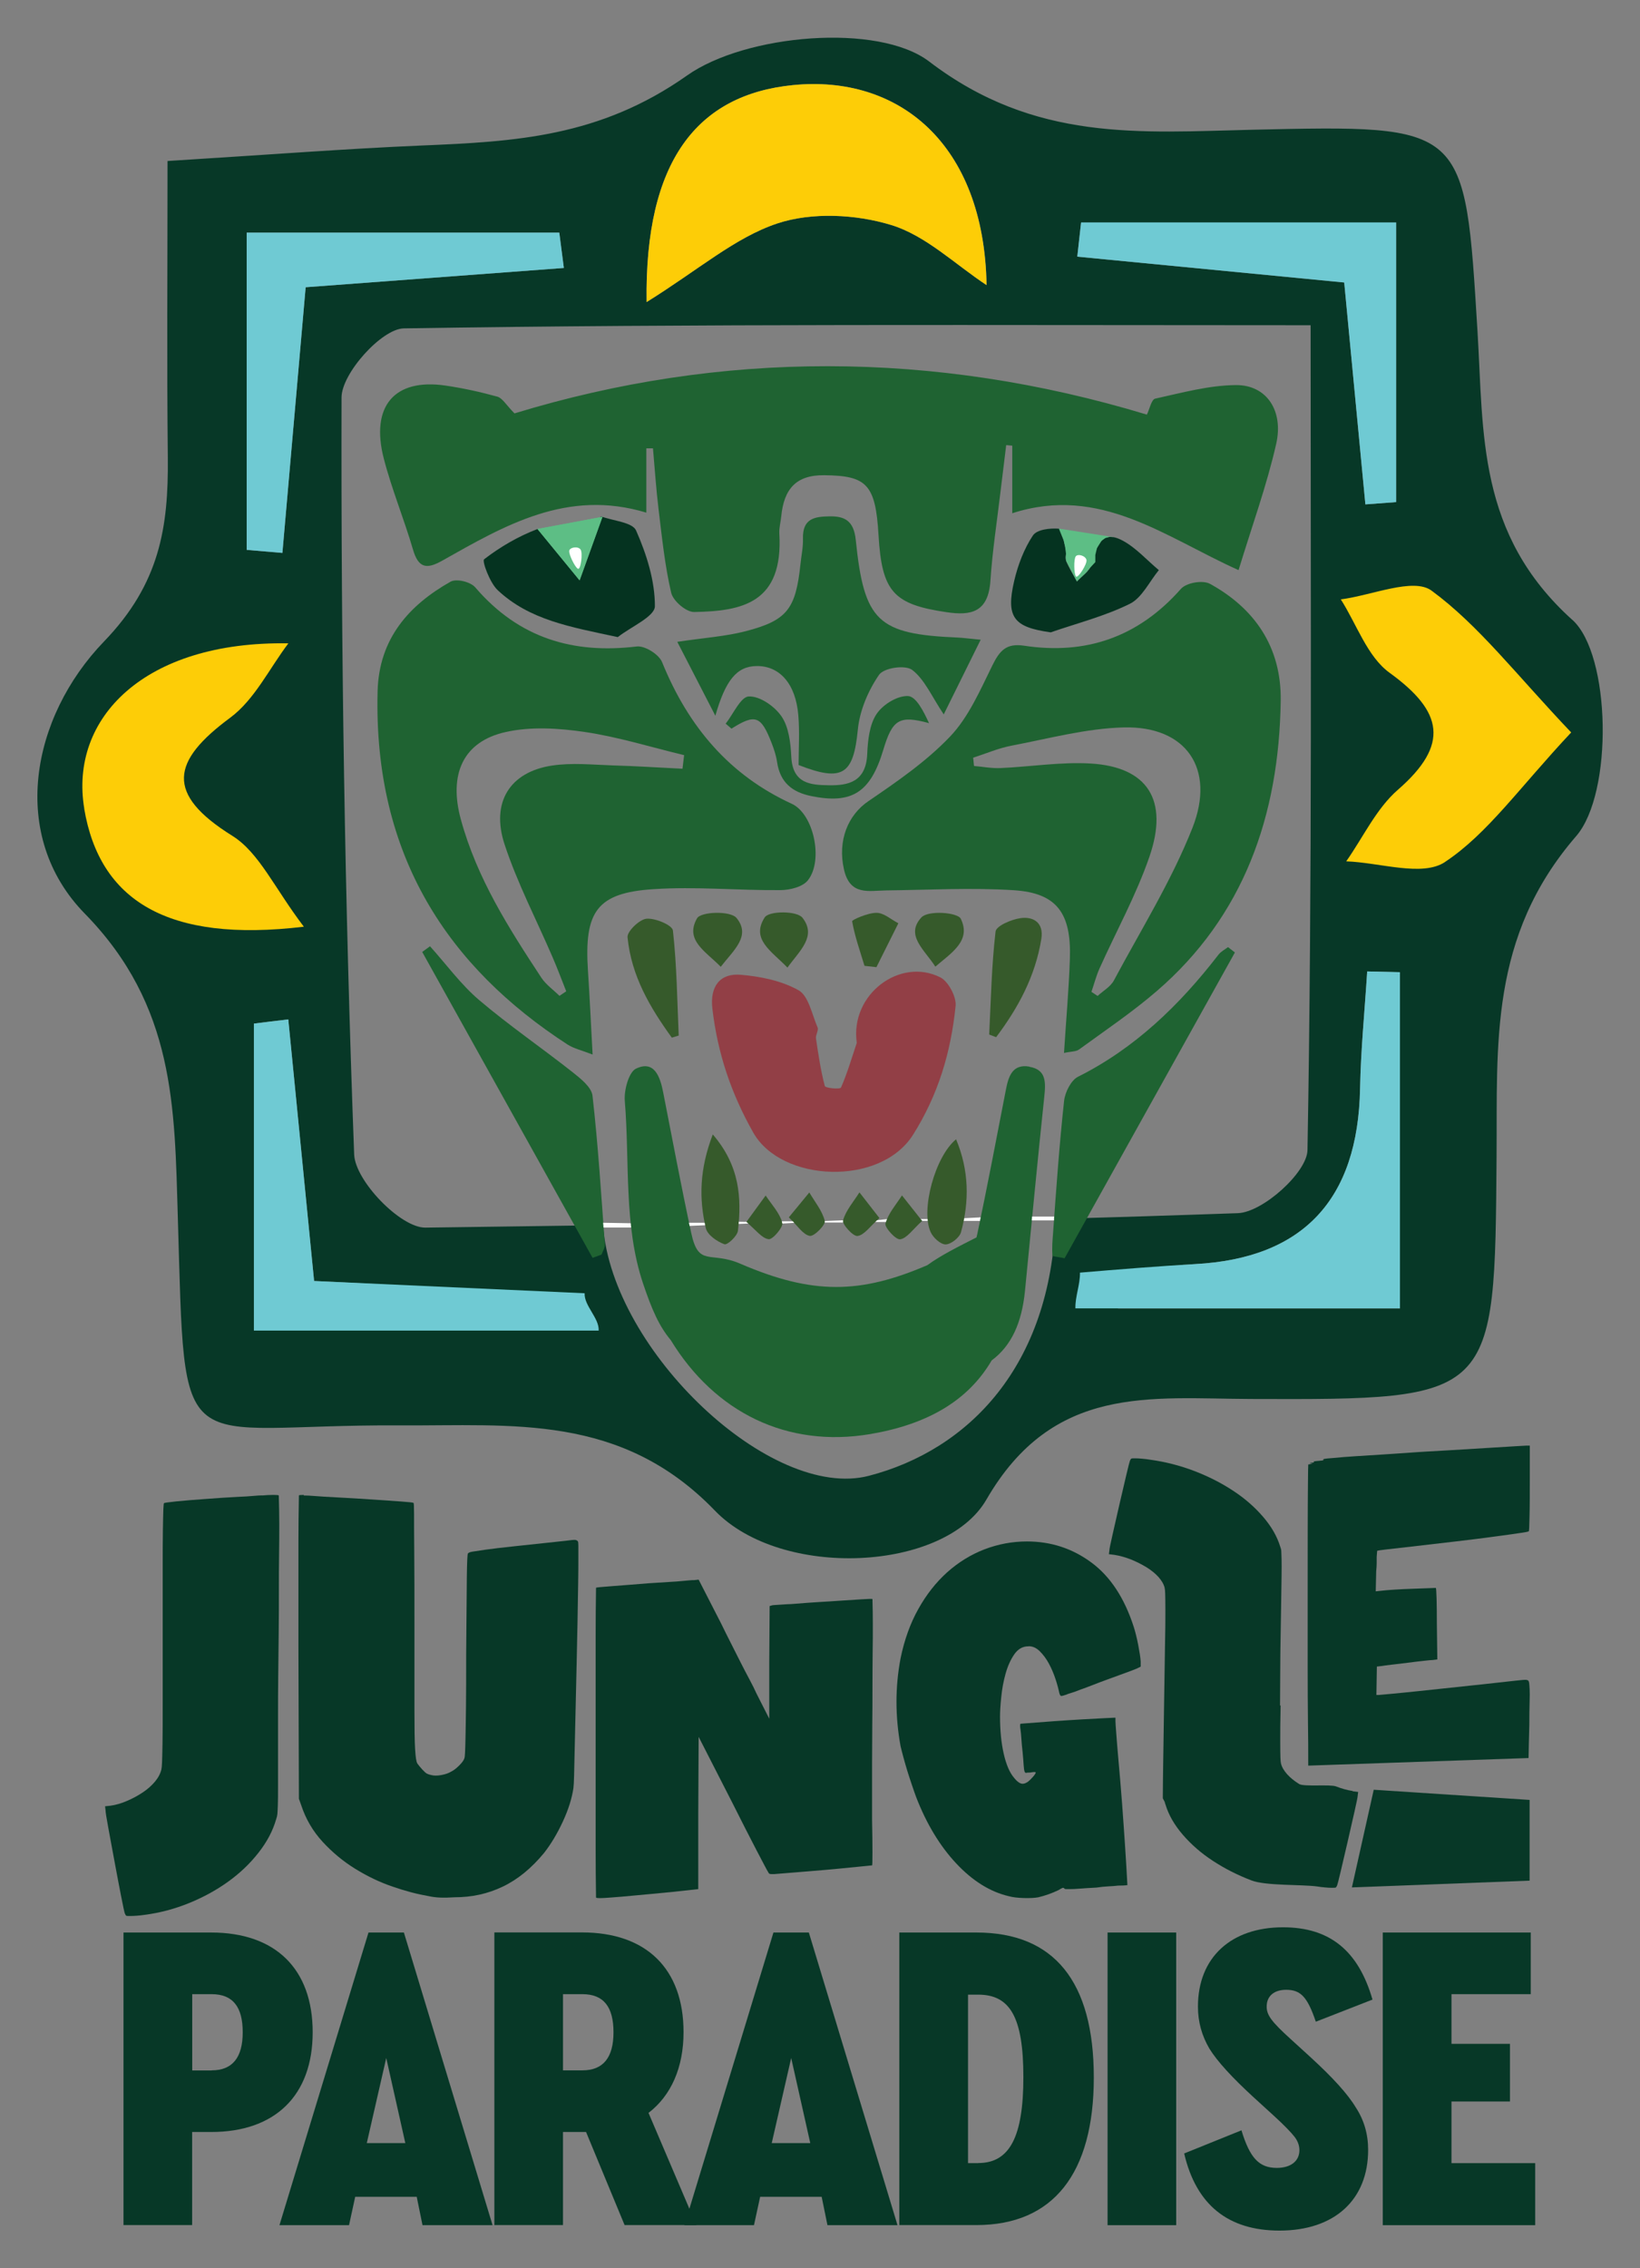 <svg xmlns="http://www.w3.org/2000/svg" viewBox="0 0 172.77 238.78"><rect x="0" y="0" width="172.77" height="238.78" fill="#808080" stroke="none"/><g><g id="Layer_1"><g><path d="M13.01,203.45h9.24c6.77,0,10.69,3.83,10.69,10.5s-3.97,10.5-10.69,10.5h-2.01v9.8h-7.23v-30.81ZM22.3,217.96c2.19,0,3.27-1.35,3.27-4.01s-1.03-4.01-3.27-4.01h-2.05v8.03h2.05Z" fill="#073827" stroke-width="0"/><path d="M43.91,231.27h-6.49l-.65,2.99h-7.33l9.38-30.81h3.73l9.34,30.81h-7.38l-.61-2.99ZM38.64,225.62h4.06l-2.01-8.96-2.05,8.96Z" fill="#073827" stroke-width="0"/><path d="M65.8,234.25l-4.06-9.8h-2.43v9.8h-7.23v-30.81h9.24c6.77,0,10.69,3.83,10.69,10.5,0,3.73-1.31,6.67-3.69,8.5l5.04,11.81h-7.56ZM59.31,217.96h2.05c2.19,0,3.27-1.35,3.27-4.01s-1.03-4.01-3.27-4.01h-2.05v8.03Z" fill="#073827" stroke-width="0"/><path d="M86.57,231.27h-6.49l-.65,2.99h-7.33l9.38-30.81h3.73l9.34,30.81h-7.38l-.61-2.99ZM81.3,225.62h4.06l-2.01-8.96-2.05,8.96Z" fill="#073827" stroke-width="0"/><path d="M94.74,203.45h8.12c8.17,0,12.37,5.13,12.37,15.26s-4.29,15.54-12.37,15.54h-8.12v-30.81ZM103.05,227.72c3.31,0,4.76-2.75,4.76-9.05s-1.4-8.68-4.76-8.68h-1.07v17.74h1.07Z" fill="#073827" stroke-width="0"/><path d="M116.68,203.45h7.23v30.81h-7.23v-30.81Z" fill="#073827" stroke-width="0"/><path d="M130.78,224.26c.89,2.94,1.87,3.97,3.73,3.97,1.45,0,2.38-.7,2.38-1.87,0-.51-.19-.98-.51-1.4-.33-.42-1.03-1.17-2.15-2.19l-2.15-1.96c-2.29-2.1-3.83-3.78-4.67-5.13-.79-1.35-1.21-2.8-1.21-4.43,0-5.18,3.5-8.35,8.96-8.35,4.9,0,7.93,2.43,9.43,7.61l-5.97,2.33c-.89-2.61-1.59-3.36-3.13-3.36-1.26,0-2.05.65-2.05,1.77,0,.89.51,1.59,2.52,3.41l2.15,1.96c2.29,2.1,3.87,3.83,4.71,5.23.89,1.35,1.31,2.85,1.31,4.48,0,5.27-3.55,8.5-9.34,8.5-5.41,0-8.78-2.71-10.04-8.12l6.02-2.43Z" fill="#073827" stroke-width="0"/><path d="M145.67,203.45h15.59v6.49h-8.35v5.23h6.16v6.07h-6.16v6.49h8.82v6.53h-16.06v-30.81Z" fill="#073827" stroke-width="0"/></g><path d="M31.99,157.44c.35,0,.75.02,1.2.06.48.04,1.3.09,2.46.15,1.16.06,2.33.13,3.52.21,1.18.08,2.19.15,3.04.21.84.06,1.3.11,1.36.15.03.04.05.43.05,1.18s0,2.1.02,4.06c.02,1.96.02,4.63.02,8.03v8.51c0,1.92.02,3.3.07,4.15s.13,1.35.24,1.51c.11.16.28.36.5.61.22.24.39.39.5.45.11.06.26.11.45.15.29.08.65.08,1.08,0,.43-.08.77-.2,1.03-.36.25-.12.53-.33.84-.64.3-.3.49-.55.55-.76.03-.08.06-.27.07-.58.02-.3.03-.84.05-1.61.02-.77.03-1.85.05-3.24.02-1.39.02-3.22.02-5.48.03-3.8.06-6.51.07-8.15.02-1.64.06-2.47.12-2.51.06-.08.21-.14.43-.18.22-.04.69-.11,1.39-.21.7-.1,1.71-.22,3.04-.36,1.32-.14,3.13-.33,5.43-.58.57-.08.92-.11,1.03-.09.11.02.2.07.26.15.03.04.05.19.05.45v1.36c0,.65,0,1.51-.02,2.57-.02,1.07-.04,2.45-.07,4.15-.06,3.07-.12,5.66-.17,7.78s-.09,3.87-.12,5.24c-.03,1.37-.06,2.4-.07,3.09-.02.69-.04,1.13-.07,1.33-.16,1.09-.53,2.27-1.12,3.54-.59,1.27-1.25,2.37-1.98,3.3-1.34,1.62-2.79,2.8-4.35,3.54-1.56.75-3.25,1.12-5.07,1.12-.61.04-1.12.05-1.55.03-.43-.02-.82-.07-1.17-.15-1.18-.2-2.45-.53-3.8-1-1.36-.46-2.67-1.09-3.95-1.88-1.28-.79-2.42-1.74-3.44-2.85-1.02-1.11-1.77-2.39-2.25-3.85l-.24-.67-.05-15.93v-11.27c0-1.45.02-3.03.05-4.73,0-.04.17-.06.53-.06Z" fill="#073827" stroke-width="0"/><path d="M62.79,199.77c-.03-1.88-.04-3.59-.04-5.12v-22.38c0-1.53.01-3.24.04-5.12.06-.03.52-.08,1.38-.14.86-.06,2.26-.18,4.19-.33.91-.06,1.64-.11,2.19-.14.55-.03,1-.06,1.34-.1.34-.03.6-.06.79-.07.18-.02.33-.02.45-.02l.47-.05,2.38,4.64c.31.64.64,1.31,1,2.01.35.7.7,1.39,1.04,2.06s.66,1.28.96,1.84c.3.56.53,1.03.7,1.41l1.36,2.68v-5.93l.04-5.93.17-.05c.06-.03.25-.06.57-.07.33-.02.69-.04,1.08-.07.2,0,.49-.02.87-.05.38-.03.81-.06,1.27-.1.47-.03.97-.06,1.51-.1.54-.03,1.06-.06,1.57-.1,1.02-.06,1.91-.12,2.66-.17.75-.05,1.13-.06,1.13-.02.03.99.04,1.91.04,2.75s0,1.83-.02,2.97c-.01,1.13-.02,2.34-.02,3.61s0,2.59-.02,3.95c-.01,1.36-.02,2.67-.02,3.95v6.07c.03,1.34.04,2.46.04,3.37s-.01,1.36-.04,1.36-.36.03-1,.1c-.64.06-1.45.14-2.44.24-.99.1-2.1.19-3.31.29-1.22.1-2.41.19-3.57.29-.23,0-.38,0-.45-.02-.07-.02-.13-.09-.19-.22-.03-.03-.15-.25-.36-.65-.21-.4-.49-.92-.83-1.58-.34-.65-.73-1.41-1.17-2.27-.44-.86-.9-1.77-1.38-2.73l-3.57-6.98-.04,8.04v7.99l-2.68.29c-1.64.16-2.98.29-4.02.38-1.03.1-1.85.17-2.44.21-.59.05-1.01.07-1.23.07s-.35-.02-.38-.05Z" fill="#073827" stroke-width="0"/><path d="M108.33,173.32c-.6,0-1.1.29-1.49.86-.39.57-.69,1.25-.91,2.04-.22.79-.37,1.6-.45,2.44-.09.84-.13,1.53-.13,2.06,0,1.46.13,2.77.39,3.91.26,1.14.62,1.98,1.08,2.52.34.43.65.64.91.64.09,0,.17-.02.26-.05.09-.04.19-.09.3-.16.14-.11.32-.28.52-.51.2-.23.3-.38.3-.46s-.2-.07-.6,0c-.17,0-.3,0-.39.03-.09.02-.15-.04-.19-.16-.04-.12-.07-.34-.09-.64-.02-.3-.05-.76-.11-1.37-.06-.5-.1-.97-.13-1.42-.03-.45-.06-.76-.09-.94-.06-.36-.06-.57,0-.64,1.41-.11,2.59-.2,3.56-.27.96-.07,1.95-.13,2.95-.19,1.01-.05,1.81-.1,2.41-.13l1.08-.05v.38c0,.11.03.55.09,1.34.06.79.13,1.68.22,2.68.14,1.54.27,3.09.39,4.66.11,1.57.22,2.99.3,4.26.09,1.27.17,2.71.26,4.31-.29.04-.62.05-.99.05-.29.04-.63.06-1.01.08-.39.02-.81.06-1.27.13-.72.04-1.3.07-1.75.11-.45.04-.78.05-1.01.05h-.45c-.07,0-.12-.02-.15-.05-.06-.07-.12-.1-.19-.08-.07.02-.22.1-.45.24-.66.32-1.37.57-2.11.75-.37.07-.88.1-1.53.08-.65-.02-1.17-.08-1.57-.19-1.98-.46-3.84-1.62-5.56-3.46-1.72-1.84-3.13-4.17-4.22-6.99-.12-.32-.26-.73-.43-1.23-.17-.5-.34-1.01-.5-1.53-.16-.52-.3-1.02-.43-1.5-.13-.48-.22-.85-.28-1.1-.57-3.14-.57-6.22,0-9.22.4-1.96,1.03-3.71,1.88-5.22.85-1.52,1.86-2.8,3.04-3.86,1.18-1.05,2.49-1.86,3.92-2.41,1.44-.55,2.93-.83,4.48-.83,2.53,0,4.79.74,6.79,2.22,2,1.48,3.48,3.74,4.46,6.78.17.54.33,1.17.47,1.9.14.73.23,1.31.26,1.74v.54l-.43.21c-.26.11-.66.26-1.21.46-.55.2-1.11.4-1.7.62-.59.21-1.16.43-1.7.64-.55.21-.98.38-1.29.48-.34.14-.67.26-.97.35-.3.09-.48.15-.54.19-.32.11-.5.15-.56.13-.06-.02-.12-.12-.17-.29-.09-.43-.22-.93-.41-1.5-.19-.57-.42-1.11-.69-1.61-.27-.5-.59-.93-.95-1.29-.36-.36-.75-.54-1.18-.54Z" fill="#073827" stroke-width="0"/><path d="M137.82,185.88c0-.35,0,.91,0-.28s0-2.65-.03-4.37c-.02-1.73-.03-3.66-.03-5.81v-6.62c0-5.83,0-10.05.03-12.66.02-2.61.04-1.91.08-1.95s.16-.07.37-.09c.21-.02-.62-.06-.02-.11.59-.06-.38-.12.75-.2,1.13-.08-.44-.17,1.41-.29.77-.08,1.6-.14,2.51-.2.91-.06,1.81-.12,2.7-.17.89-.06,1.74-.12,2.56-.17.82-.06,1.51-.11,2.07-.14,1.39-.08,2.71-.15,3.95-.23,1.24-.08,2.33-.14,3.27-.2.94-.06,1.71-.11,2.3-.14.59-.04.94-.06,1.05-.06h.37v3.44c0,1.65,0,2.99-.03,4.03-.02,1.04-.04,1.55-.08,1.55-.04.04-.38.11-1.05.2-.66.1-1.55.22-2.67.37-1.12.15-2.42.32-3.9.49-1.48.17-3.06.36-4.74.55-1.01.12-1.87.21-2.56.29-.7.08-1.05.13-1.05.17l-.05.63v.66c0,.25-.02.53-.05.83l-.05,2.13.58-.06c.31-.04.78-.08,1.41-.12.63-.04,1.26-.07,1.91-.09.65-.02,1.46-.05,2.43-.09.03,0,.06.37.08,1.12.02.75.03,1.64.03,2.67l.05,3.74-.47.06c-.14,0-.47.03-.99.09-.52.06-1.08.12-1.67.2-.59.08-1.15.14-1.67.2-.52.06-.87.11-1.05.14l-.52.06-.05,2.99h.26c.07,0,.51-.04,1.33-.12.82-.08,1.79-.17,2.9-.29,2.96-.31,5.22-.55,6.78-.72,1.55-.17,2.67-.3,3.35-.37.68-.08,1.07-.11,1.18-.09.1.02.17.05.21.09.03.04.06.11.08.23.02.12.03.33.05.63.02.31.02.77,0,1.38-.02.61-.03,1.42-.03,2.42-.04,1.27-.06,2.43-.08,3.48" fill="#073827" stroke-width="0"/><path d="M27.6,157.44c.45-.04.84-.06,1.2-.06s.54.02.57.06c.03,1.1.05,2.1.05,3.01s0,1.97-.02,3.17c-.02,1.21-.02,2.49-.02,3.84s0,2.88-.02,4.44c-.02,1.57-.03,3.1-.05,4.6-.02,1.5-.02,2.92-.02,4.25v7.23c0,.91,0,1.6-.02,2.06-.02.47-.03.78-.05.95-.02.17-.06.34-.12.51-.35,1.23-.97,2.41-1.87,3.55-.89,1.14-1.96,2.16-3.2,3.05-1.24.89-2.61,1.64-4.11,2.25-1.5.61-3.06,1.03-4.69,1.24-.26.04-.53.07-.81.09-.29.02-.51.03-.67.03-.26,0-.41,0-.45-.03-.05-.02-.1-.12-.17-.29-.03-.08-.15-.66-.36-1.71-.21-1.06-.43-2.23-.67-3.52-.24-1.29-.46-2.5-.67-3.62-.21-1.12-.31-1.77-.31-1.94l-.05-.44.57-.06c.57-.08,1.16-.25,1.75-.51.59-.25,1.14-.55,1.65-.89s.94-.72,1.29-1.14c.35-.42.57-.85.67-1.27.03-.13.06-.37.07-.73.02-.36.03-1.03.05-2,.02-.97.02-2.38.02-4.22v-14.05c0-1.78,0-3.18.02-4.22.02-1.04.03-1.77.05-2.19.02-.42.04-.63.07-.63.03-.04.47-.1,1.32-.19.84-.08,1.86-.17,3.04-.25.61-.04,1.21-.08,1.82-.13.61-.04,1.18-.07,1.72-.1.54-.02,1.03-.05,1.46-.09.43-.04.76-.06.98-.06Z" fill="#073827" stroke-width="0"/><path d="M142.49,188.55c-.57-.09-1.15-.25-1.74-.48-.59-.24-3.38.05-3.88-.25-.5-.31-.93-.65-1.27-1.03-.34-.38-.56-.76-.65-1.13-.03-.11-.05-.33-.06-.64-.01-.32-.02-.9-.02-1.76,0-.85,0-2.09.04-3.71h-.06c0-1.2.01-2.38.02-3.54,0-1.32.02-2.56.04-3.73.02-1.17.03-2.16.05-2.98.02-1.45.04-2.57.05-3.37.01-.8.01-1.4,0-1.81-.01-.41-.02-.69-.03-.84-.01-.15-.05-.3-.11-.45-.33-1.09-.94-2.14-1.82-3.16-.88-1.02-1.93-1.94-3.16-2.74-1.23-.81-2.59-1.5-4.08-2.07-1.49-.57-3.05-.97-4.67-1.19-.25-.04-.52-.08-.81-.1-.29-.03-.51-.04-.67-.04-.26,0-.41,0-.46.02-.05.02-.11.1-.17.25-.03.07-.16.57-.38,1.5-.22.92-.46,1.95-.72,3.08-.26,1.13-.5,2.18-.72,3.16-.22.98-.34,1.54-.34,1.69l-.05.39.57.07c.57.09,1.15.25,1.74.48.59.24,1.13.51,1.64.82.5.31.93.65,1.27,1.03.34.38.56.76.65,1.13.03.11.05.33.06.64.01.32.02.9.02,1.76,0,.85,0,2.09-.04,3.71-.03,1.62-.06,3.76-.1,6.44-.04,2.38-.07,4.35-.09,5.91-.02,1.56-.04,2.79-.04,3.71l.2.38c.02.1.05.2.09.3.33,1.09.94,2.14,1.82,3.16.88,1.02,1.93,1.94,3.16,2.74,1.23.81,2.59,1.5,4.08,2.07,1.49.57,5.29.41,6.91.63.25.04.52.08.81.1.29.03.51.04.67.04.26,0,.41,0,.46-.02.05-.02.11-.1.17-.25.03-.07.16-.57.38-1.5.22-.92.46-1.95.72-3.08.26-1.13.5-2.18.72-3.16.22-.98.34-1.54.34-1.69l.05-.39-.57-.07Z" fill="#073827" stroke-width="0"/><polygon points="144.72 188.42 142.42 198.7 161.14 197.99 161.14 189.49 144.72 188.42" fill="#073827" stroke-width="0"/><path d="M75.72,128.81l35.47-.48c0-.07,0-.13,0-.19l-35.48.68Z" fill="#073827" stroke-width="0"/><path d="M165.63,65.25c-10.03-9.04-9.32-19.59-9.98-30.39-1.34-21.76-1.15-21.71-23.7-21.2-11.82.27-22.92,1.32-34.06-7.18-5.36-4.09-19.34-2.89-25.5,1.46-9.2,6.49-18.13,6.97-27.99,7.38-7.99.34-15.97.96-26.75,1.63,0,11.27-.08,21.26.03,31.24.07,7.27-.83,13.24-6.71,19.33-7.74,8.01-10.04,20.5-2.03,28.67,9.51,9.71,9.45,20.43,9.79,31.85.8,26.78-.37,21.88,23.44,22.02,11.76.07,23.25-1.28,33.14,8.97,7.01,7.27,24.21,6.43,28.6-1.15,7.04-12.17,17.25-10.64,27.89-10.6,25.76.09,25.67.04,25.86-25.54.09-11.79-.79-23.12,8.39-33.72,3.91-4.52,3.66-19.1-.41-22.77ZM113.89,23.42h33.19v29.44c-1.08.08-2.16.16-3.24.24-.72-7.51-1.44-15.03-2.23-23.36-9.47-.92-18.79-1.82-28.12-2.72.13-1.2.26-2.4.4-3.6ZM83.55,8.96c11.05-1.1,20.12,6.07,20.39,21.06-3.33-2.19-6.41-5.23-10.08-6.34-3.71-1.13-8.34-1.36-11.96-.16-4.46,1.48-8.28,4.86-13.78,8.28-.22-14.85,5.33-21.84,15.42-22.84ZM25.99,24.49h32.93c.16,1.24.32,2.48.48,3.72-8.8.66-17.61,1.32-27.2,2.03-.82,9.4-1.64,18.68-2.45,27.97-1.25-.11-2.51-.22-3.76-.32V24.49ZM56.89,140.08h-30.14v-32.32c1.21-.15,2.41-.3,3.62-.44.89,9.06,1.79,18.11,2.72,27.54,10.1.46,14.81.88,24.01,1.29l-.2,3.93ZM111.27,128.33h-.07c-.51,15.51-9.19,24.32-19.67,27.04-10.3,2.67-27-13.12-28-26.32l12.21-.23-30.95.42c-2.61,0-7.38-4.93-7.48-7.71-1-26.54-1.39-53.11-1.33-79.68,0-2.54,4.24-7.24,6.56-7.28,30.93-.49,61.87-.33,95.53-.33,0,29.86.18,58.36-.33,86.84-.04,2.35-4.71,6.55-7.34,6.64-6.3.22-12.6.42-18.9.59-.07,0-.14,0-.22,0ZM147.48,137.75h-29.7c-.03-1.26-.05-2.51-.08-3.77,3.67-.31,4.53-.7,8.21-.9q17.05-.92,17.37-18.49c.08-4.11.49-8.21.75-12.32,1.15.03,2.3.06,3.45.08v35.39Z" fill="#073827" stroke-width="0"/><path d="M30.37,107.32c.89,9.06,1.79,18.11,2.72,27.54,8.42.38,17.62.8,28.5,1.29-.07,1.31,1.55,2.62,1.48,3.93H26.75v-32.32c1.21-.15,2.41-.3,3.62-.44Z" fill="#6fcad3" stroke-width="0"/><path d="M25.99,24.49h32.93c.16,1.24.32,2.48.48,3.72-8.8.66-17.61,1.32-27.2,2.03-.82,9.4-1.64,18.68-2.45,27.97-1.25-.11-2.51-.22-3.76-.32V24.49Z" fill="#6fcad3" stroke-width="0"/><path d="M113.77,133.98c3.67-.31,8.46-.7,12.14-.9q17.05-.92,17.37-18.49c.08-4.11.49-8.21.75-12.32,1.15.03,2.3.06,3.45.08v35.39h-34.19c-.03-1.26.51-2.51.48-3.77Z" fill="#6fcad3" stroke-width="0"/><path d="M147.08,23.42v29.44c-1.08.08-2.16.16-3.24.24-.72-7.51-1.44-15.03-2.23-23.36-9.47-.92-18.79-1.82-28.12-2.72.13-1.2.26-2.4.4-3.6h33.19Z" fill="#6fcad3" stroke-width="0"/><path d="M90.26,109.8c-.74-5.12,4.57-9.06,8.81-6.9.83.42,1.7,2.04,1.6,3-.49,4.85-1.82,9.34-4.48,13.56-3.45,5.47-13.87,5.02-16.84-.23-2.34-4.14-3.75-8.35-4.3-13.02-.29-2.41.84-3.77,2.98-3.59,2.09.18,4.3.62,6.11,1.64,1.03.58,1.4,2.53,1.99,3.91.13.29-.22.78-.17,1.15.25,1.68.5,3.38.93,5.01.06.23,1.62.37,1.71.16.66-1.51,1.13-3.12,1.66-4.7Z" fill="#923f46" stroke-width="0"/><path d="M70.78,109.25c-2.27-3.14-4.27-6.47-4.67-10.58-.06-.61,1.25-1.88,2-1.95.93-.08,2.72.68,2.78,1.24.41,3.66.45,7.37.61,11.06-.24.07-.48.15-.72.22Z" fill="#365a2b" stroke-width="0"/><path d="M104.21,108.91c.18-3.62.25-7.25.67-10.84.07-.6,1.68-1.28,2.63-1.41,1.31-.19,2.48.44,2.19,2.2-.64,3.95-2.46,7.28-4.76,10.33-.25-.09-.49-.18-.74-.28Z" fill="#365a2b" stroke-width="0"/><path d="M75.09,119.43c2.84,3.3,3.05,6.67,2.65,10.14-.07.56-1.12,1.54-1.43,1.42-.76-.28-1.77-.96-1.95-1.68-.73-3.09-.68-6.2.73-9.88Z" fill="#365a2b" stroke-width="0"/><path d="M100.72,119.94c1.37,3.27,1.41,6.52.52,9.78-.16.58-1.06,1.28-1.62,1.29-.53,0-1.31-.7-1.58-1.3-1.06-2.32.46-7.95,2.68-9.77Z" fill="#365a2b" stroke-width="0"/><path d="M75.93,101.78c-1.61-1.64-3.81-2.8-2.5-5.1.41-.72,3.53-.81,4.16-.04,1.56,1.9-.32,3.4-1.66,5.14Z" fill="#365a2b" stroke-width="0"/><path d="M98.54,101.77c-1.17-1.82-3.2-3.31-1.47-5.19.7-.76,3.82-.54,4.15.15,1.1,2.28-.9,3.52-2.69,5.04Z" fill="#365a2b" stroke-width="0"/><path d="M82.95,101.86c-1.69-1.75-3.87-2.97-2.39-5.28.45-.7,3.4-.71,3.98.04,1.52,1.95-.28,3.44-1.59,5.25Z" fill="#365a2b" stroke-width="0"/><path d="M91.07,101.67c-.47-1.55-1.02-3.09-1.3-4.68-.03-.15,1.67-.9,2.57-.89.77,0,1.53.7,2.3,1.1-.77,1.54-1.54,3.08-2.31,4.62-.42-.05-.84-.09-1.26-.14Z" fill="#365a2b" stroke-width="0"/><path d="M97.15,128.53c-.99.89-1.61,1.84-2.32,1.94-.47.07-1.66-1.27-1.55-1.66.3-1.08,1.12-1.99,1.74-2.96.59.75,1.18,1.49,2.13,2.69Z" fill="#365a2b" stroke-width="0"/><path d="M92.65,128.23c-.99.87-1.6,1.8-2.31,1.89-.48.06-1.64-1.25-1.53-1.64.31-1.07,1.12-1.98,1.73-2.95.58.75,1.16,1.49,2.11,2.71Z" fill="#365a2b" stroke-width="0"/><path d="M78.63,128.64c.91-1.24,1.47-2.01,2.03-2.78.62.94,1.46,1.82,1.76,2.87.12.42-1,1.78-1.44,1.73-.73-.09-1.36-.99-2.35-1.81Z" fill="#365a2b" stroke-width="0"/><path d="M83.1,128.16c.97-1.18,1.57-1.9,2.16-2.62.58.99,1.36,1.92,1.63,3,.1.39-1.11,1.65-1.58,1.57-.71-.12-1.29-1.07-2.21-1.95Z" fill="#365a2b" stroke-width="0"/><path d="M106.64,54.03v-7.11c-.21-.02-.43-.04-.64-.06-.2,1.61-.4,3.22-.59,4.83-.37,3.14-.86,6.27-1.07,9.43-.22,3.36-2.05,3.71-4.62,3.33-5.6-.82-6.82-2.15-7.17-8.12-.31-5.36-1.26-6.25-5.7-6.3-2.98-.04-4.27,1.44-4.55,4.35-.06.59-.23,1.19-.2,1.77.44,7.36-3.94,8.19-8.97,8.28-.83.02-2.21-1.15-2.42-2.02-.67-2.86-.97-5.83-1.33-8.78-.26-2.14-.4-4.29-.59-6.43-.23,0-.47,0-.7,0v6.77c-8.34-2.53-14.92,1.35-21.51,5.06-1.62.91-2.5.81-3.08-1.2-.94-3.21-2.23-6.32-3.07-9.56-1.42-5.52,1.13-8.46,6.49-7.68,1.84.27,3.68.67,5.48,1.17.53.15.92.87,1.8,1.76,21.7-6.62,44.15-6.67,66.62.13.28-.56.48-1.59.87-1.68,2.82-.62,5.67-1.41,8.52-1.43,3.2-.02,5.04,2.67,4.23,6.21-1,4.39-2.55,8.64-3.96,13.27-7.72-3.46-14.58-8.98-23.83-5.99Z" fill="#1f6332" stroke-width="0"/><path d="M62.43,111.02c-1.16-.45-1.98-.63-2.65-1.06-12.44-8.07-20.46-19.77-20-37.2.15-5.56,3.34-9.07,7.68-11.52.62-.35,2.11.01,2.61.6,4.63,5.39,10.37,7.02,17.01,6.22.85-.1,2.33.82,2.67,1.65,2.78,6.85,7.14,11.92,13.66,14.91,2.31,1.06,3.35,5.93,1.72,8.03-.56.73-1.91,1.05-2.91,1.06-4.47.04-8.96-.4-13.41-.1-5.93.39-7.28,2.35-6.87,8.58.19,2.81.31,5.63.49,8.83ZM71.9,80.92l.17-1.42c-3.49-.84-6.94-1.92-10.47-2.44-2.73-.4-5.64-.59-8.3,0-4.56,1-6.04,4.5-4.75,9.21,1.7,6.22,5.06,11.46,8.48,16.66.49.74,1.27,1.28,1.91,1.91.24-.16.47-.32.71-.48-.47-1.19-.92-2.39-1.43-3.57-1.7-3.95-3.71-7.79-5.06-11.88-1.47-4.45.56-7.64,4.98-8.31,2.1-.32,4.27-.09,6.41-.02,2.45.07,4.9.23,7.34.35Z" fill="#1f6332" stroke-width="0"/><path d="M112.09,110.86c.22-3.46.51-6.7.62-9.94.16-4.8-1.39-6.91-5.91-7.2-4.46-.29-8.94-.03-13.42.02-1.84.02-3.84.6-4.47-2.21-.69-3.06.43-5.72,2.55-7.17,3.02-2.06,6.1-4.17,8.63-6.82,1.92-2.01,3.15-4.83,4.43-7.44.79-1.61,1.48-2.41,3.38-2.12,6.41.97,11.97-.84,16.51-5.99.58-.65,2.29-.94,3.05-.53,4.65,2.55,7.54,6.59,7.46,12.3-.17,12.16-3.93,22.72-13.06,30.58-2.59,2.23-5.43,4.14-8.19,6.15-.34.24-.86.2-1.58.36ZM102.52,79.76c.03.29.06.59.09.88.93.08,1.87.26,2.79.22,3.16-.14,6.34-.66,9.48-.48,6.01.35,8.27,3.84,6.21,9.81-1.4,4.06-3.5,7.85-5.26,11.77-.35.79-.57,1.64-.85,2.46.22.14.43.28.65.43.58-.54,1.36-.96,1.72-1.64,2.84-5.31,6.06-10.46,8.27-16.05,2.47-6.26-.69-10.74-7.22-10.58-3.96.1-7.9,1.17-11.83,1.92-1.38.26-2.71.84-4.06,1.27Z" fill="#1f6332" stroke-width="0"/><path d="M103.32,67.33c-1.51,3.05-2.74,5.54-3.9,7.88-1.26-1.88-2.02-3.69-3.32-4.68-.74-.56-2.99-.23-3.5.52-1.13,1.64-2.04,3.76-2.23,5.77-.46,4.69-1.57,5.55-6.24,3.72,0-1.7.12-3.48-.03-5.24-.27-3.29-1.95-5.2-4.37-5.18-2.13.01-3.31,1.53-4.37,5.23-1.27-2.46-2.53-4.91-4.01-7.78,2.88-.43,5.09-.57,7.21-1.12,4.39-1.14,5.27-2.35,5.77-7.08.09-.89.29-1.78.26-2.66-.06-2.17,1.29-2.32,2.79-2.35,1.61-.03,2.56.47,2.77,2.46.88,8.63,2.32,9.94,10.73,10.3.46.02.91.08,2.45.23Z" fill="#1f6332" stroke-width="0"/><path d="M130.1,100.26c-5.98,10.74-11.97,21.47-17.95,32.21-.33-.1-.94-.14-1.27-.25-.08-.79,0-1.66.06-2.44.33-4.63.66-9.27,1.16-13.89.1-.91.74-2.17,1.46-2.53,5.96-2.98,10.68-7.51,14.8-12.85.26-.34.67-.54,1.01-.8.24.19.48.37.72.56Z" fill="#1f6332" stroke-width="0"/><path d="M62.43,132.43c-5.98-10.74-11.97-21.47-17.95-32.21.27-.2.55-.4.82-.6,1.71,1.9,3.25,4.02,5.16,5.65,3.18,2.7,6.62,5.05,9.89,7.63.83.66,1.97,1.56,2.07,2.46.59,5.2.92,10.44,1.3,15.67.02.34-.23.7-.35,1.05-.31.11-.63.23-.94.34Z" fill="#1f6332" stroke-width="0"/><path d="M76.44,76.2c.81-1.03,1.6-2.86,2.45-2.88,1.16-.04,2.7,1.02,3.44,2.1.76,1.1.96,2.78,1.03,4.23.13,2.9,2.1,2.99,3.94,3.02,2.03.04,3.93-.33,4.06-3.28.06-1.45.24-3.12.99-4.23.68-1.01,2.21-1.94,3.32-1.88.86.05,1.65,1.66,2.2,2.85-3.11-.84-3.85-.43-4.82,2.82-1.35,4.5-3.31,5.74-7.63,4.85-1.92-.4-3.24-1.39-3.56-3.59-.1-.67-.32-1.34-.57-1.98-1.12-2.89-1.72-3.1-4.23-1.52-.21-.18-.41-.35-.62-.53Z" fill="#1f6332" stroke-width="0"/><path d="M108.44,112.29c-1.77-.3-2.2,1-2.48,2.48-.98,5.05-1.94,10.1-3,15.13-.03.13-.06.25-.09.37-1.98,1.01-3.78,1.9-5.17,2.92-7.08,3.05-12.1,3.13-19.71-.15-3.18-1.37-4.39.4-5.17-3.23-1.06-4.93-1.99-9.89-2.96-14.83-.33-1.7-.97-3.39-2.87-2.47-.74.36-1.26,2.24-1.17,3.37.53,6.42-.13,13.12,1.92,19.23.94,2.8,1.71,4.52,2.92,5.97,4.67,7.64,12.27,11.36,20.99,9.9,6.05-1.02,10.34-3.52,12.82-7.76,2.09-1.55,3.18-3.98,3.51-7.33.67-6.8,1.31-13.61,2.03-20.41.16-1.52.23-2.87-1.56-3.17Z" fill="#1f6332" stroke-width="0"/><polygon points="72.58 128.73 72.65 129.06 74.28 128.99 74.23 128.73 72.58 128.73" fill="#fff" stroke-width="0"/><polygon points="77.83 128.63 77.81 128.85 78.83 128.81 78.63 128.64 77.83 128.63" fill="#fff" stroke-width="0"/><polygon points="82.36 128.58 82.42 128.81 83.67 128.74 83.52 128.58 82.36 128.58" fill="#fff" stroke-width="0"/><polygon points="86.9 128.54 86.88 128.7 88.81 128.7 88.82 128.47 86.9 128.54" fill="#fff" stroke-width="0"/><polygon points="92.39 128.47 92.21 128.64 93.33 128.64 93.44 128.34 92.39 128.47" fill="#fff" stroke-width="0"/><polygon points="97 128.34 97.15 128.53 97.74 128.53 97.72 128.34 97 128.34" fill="#fff" stroke-width="0"/><polygon points="101.58 128.25 101.53 128.53 103.24 128.53 103.31 128.16 101.58 128.25" fill="#fff" stroke-width="0"/><path d="M65.07,67.07c-4.99-1.07-9.28-1.79-12.64-4.94-.83-.78-1.67-3.07-1.43-3.25,1.7-1.31,3.61-2.42,5.61-3.18.41-.16,1.52,1.39,2.23,2.23.78.91,1.47,1.91,2.21,2.86.44-1.16.9-2.31,1.31-3.48.34-.97.63-1.97.94-2.95,1.28.48,3.32.61,3.71,1.49,1.1,2.49,1.99,5.29,1.98,7.97,0,1.09-2.54,2.17-3.92,3.26Z" fill="#053320" stroke-width="0"/><path d="M110.67,66.57c-3.87-.54-4.72-1.57-3.83-5.4.39-1.68,1.04-3.39,1.97-4.79.43-.65,1.82-.79,2.75-.72.29.02.54,1.44.73,2.24.09.37-.11.84.03,1.17.31.75.75,1.44,1.13,2.15.53-.59,1.33-1.08,1.54-1.78.54-1.8.94-3.78,3.29-2.52,1.4.75,2.54,2.05,3.8,3.1-1,1.22-1.79,2.93-3.06,3.55-2.65,1.31-5.55,2.04-8.35,3.01Z" fill="#053320" stroke-width="0"/><polygon points="56.62 55.69 61.06 61.1 63.47 54.41 56.62 55.69" fill="#5dbe85" stroke-width="0"/><polyline points="61.06 61.1 63.47 54.41 56.62 55.69 61.06 61.1" fill="#5dbe85" stroke-width="0"/><path d="M61.16,57.85c-.27-.37-1.11-.24-1.19.12-.08.36.62,1.79.92,1.91s.52-1.69.27-2.03Z" fill="#fff" stroke-width="0"/><polygon points="111.55 55.65 112.06 56.91 112.21 57.58 112.3 58.29 112.27 58.7 112.32 59.06 113.45 61.21 113.75 60.91 114.15 60.54 114.46 60.24 114.82 59.79 115.39 59.18 115.39 58.43 115.56 57.7 116.04 56.94 116.44 56.64 116.9 56.52 117.37 56.56 111.55 55.65" fill="#5dbe85" stroke-width="0"/><path d="M114.46,58.96c-.09-.45-.9-.69-1.13-.39-.23.29-.19,1.88.02,2.12s1.18-1.31,1.11-1.72Z" fill="#fff" stroke-width="0"/><path d="M103.94,30.02c-3.33-2.19-6.41-5.23-10.08-6.34-3.71-1.13-8.34-1.36-11.96-.16-4.46,1.48-8.28,4.86-13.78,8.28-.22-14.85,5.33-21.84,15.42-22.84,11.05-1.1,20.12,6.07,20.39,21.06Z" fill="#fdcd07" stroke-width="0"/><path d="M152.23,90.75c-2.4,1.59-6.87.05-10.41-.07,1.79-2.54,3.17-5.56,5.45-7.54,5.47-4.76,4.75-8.24-.88-12.31-2.35-1.7-3.46-5.1-5.14-7.73,3.26-.41,7.64-2.33,9.56-.92,4.97,3.65,8.86,8.78,14.71,14.93-5.5,5.86-8.8,10.66-13.3,13.64Z" fill="#fdcd07" stroke-width="0"/><path d="M8.88,85.14c-1.6-9.51,6.31-17.67,21.5-17.41-2.01,2.65-3.56,5.93-6.13,7.83-6.17,4.56-6.89,8,.22,12.43,2.84,1.77,4.44,5.51,7.54,9.57-14.42,1.73-21.52-2.8-23.14-12.43Z" fill="#fdcd07" stroke-width="0"/><polyline points="63.54 128.73 63.58 129.23 66.49 129.23 66.44 128.78" fill="#fff" stroke-width="0"/><polyline points="108.72 128.12 108.69 128.48 111.03 128.48 111.06 128.08 108.72 128.08" fill="#fff" stroke-width="0"/></g></g><script xmlns=""/></svg>